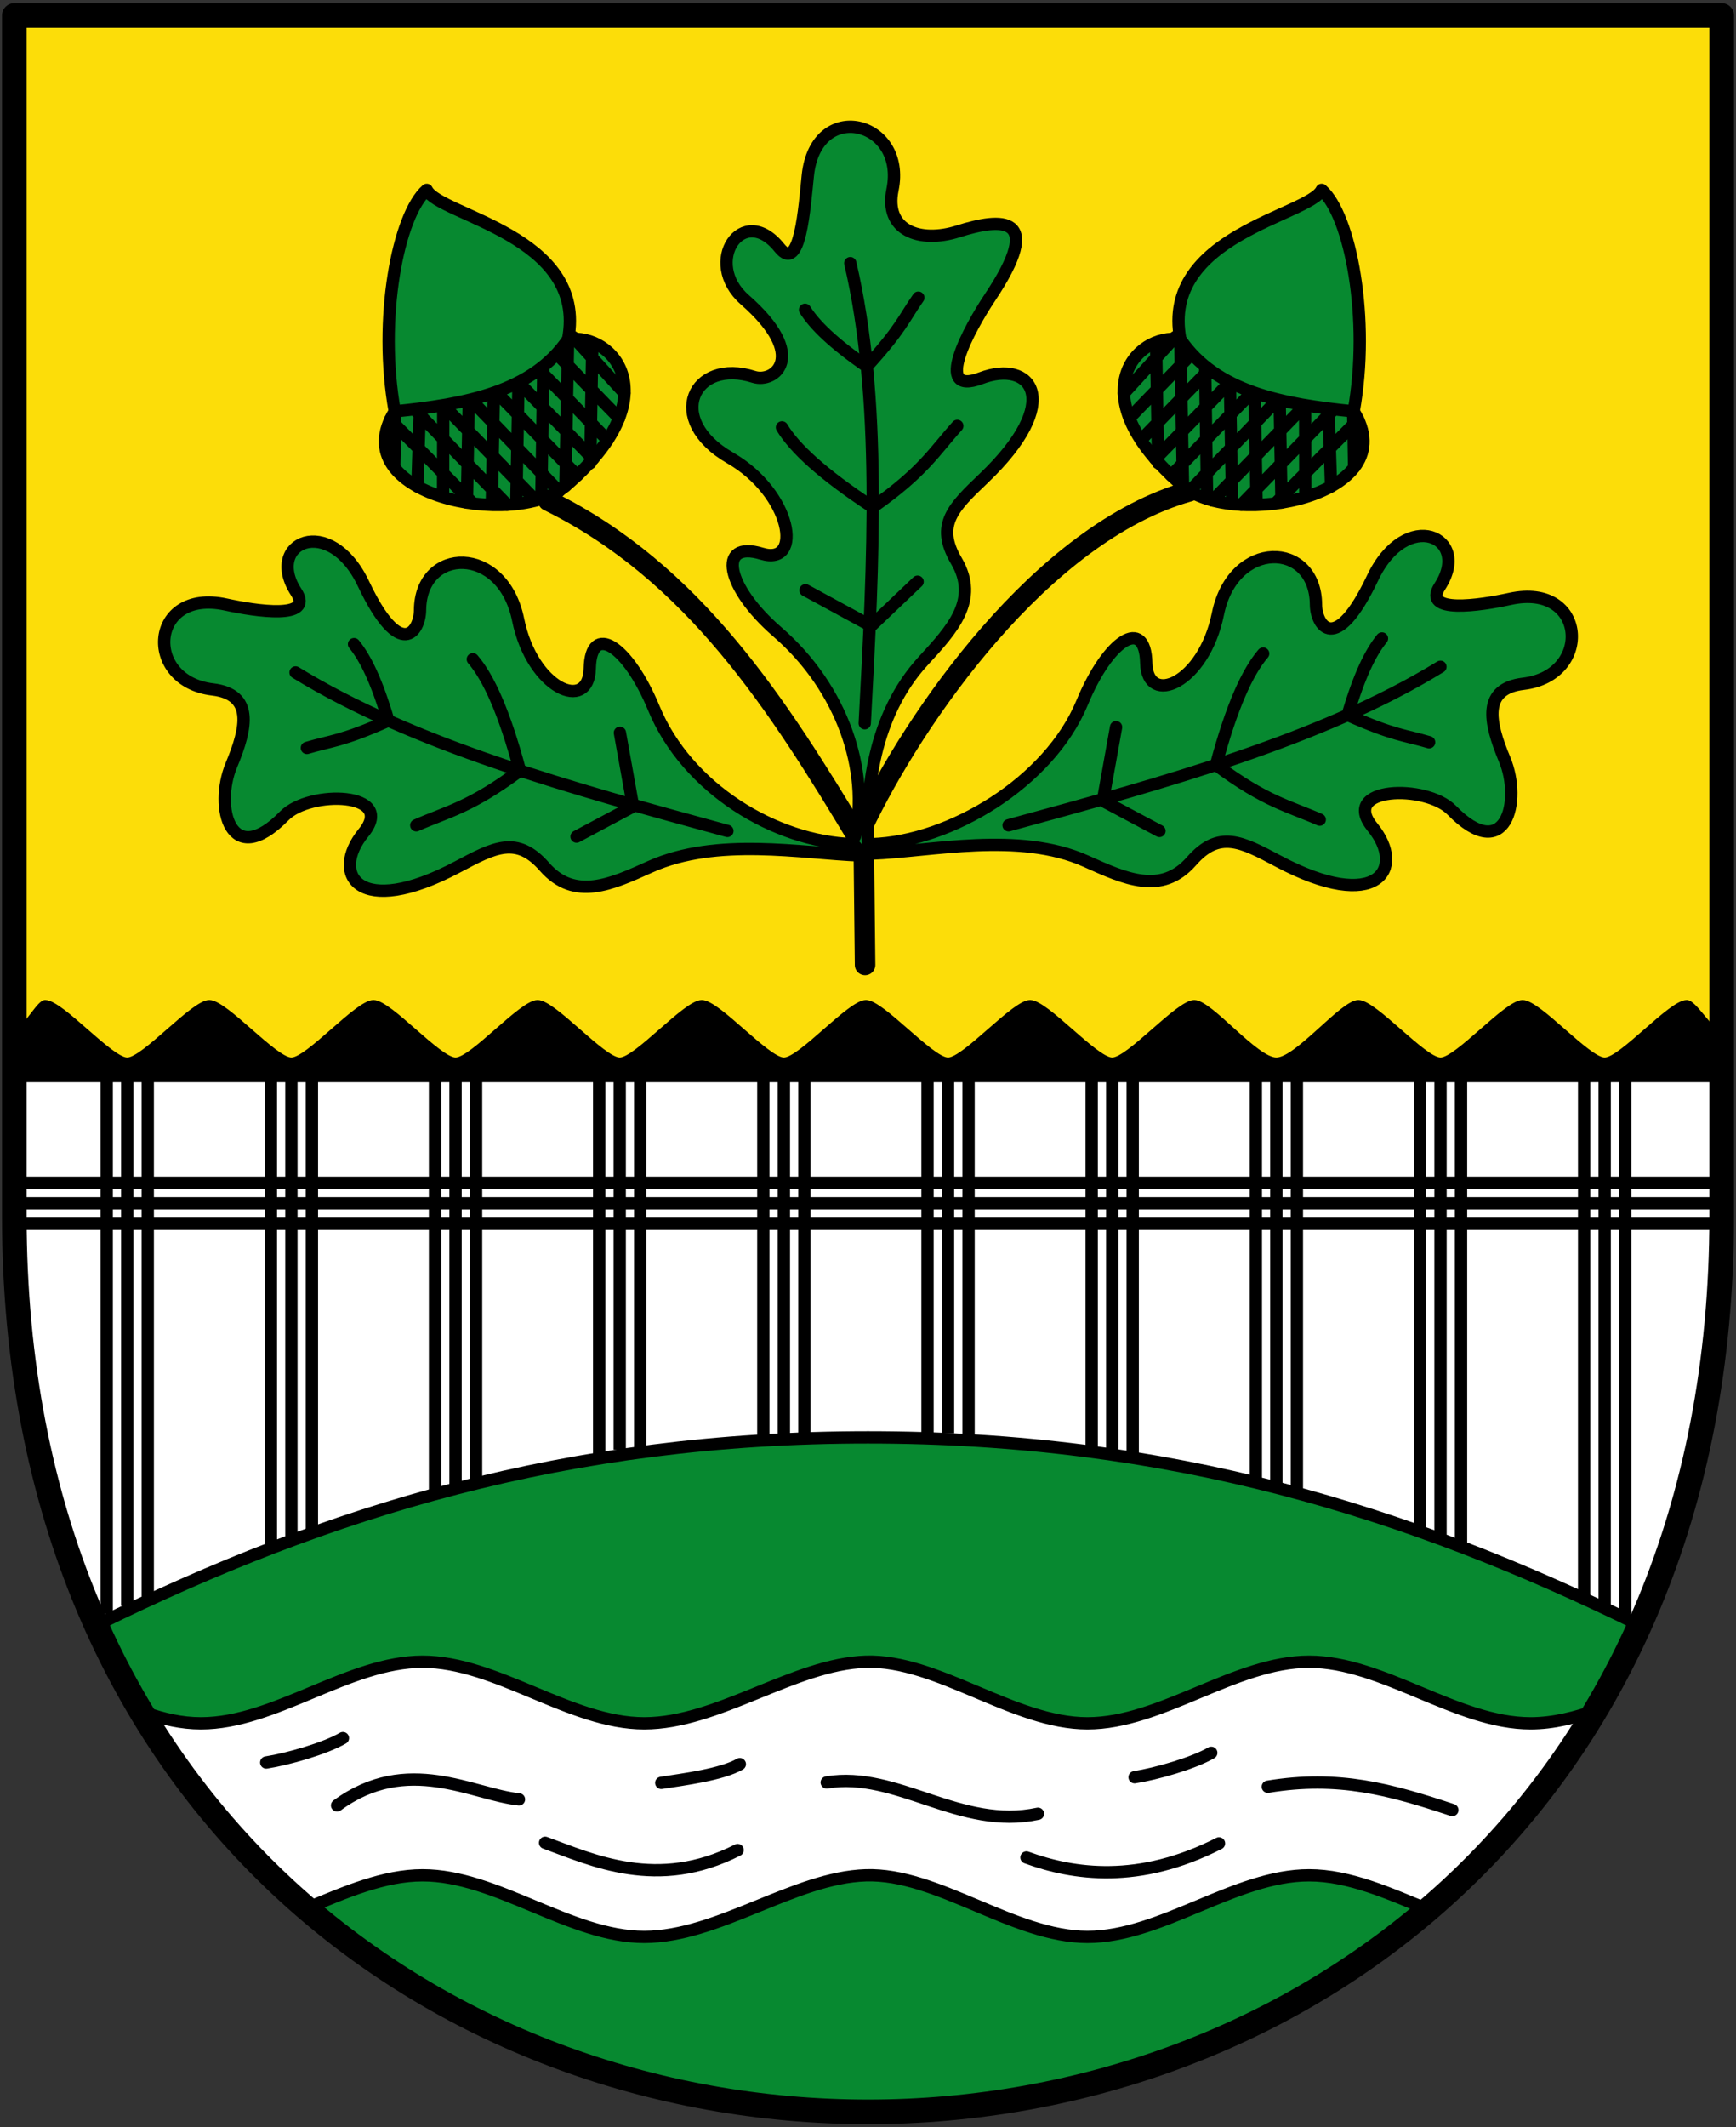 <svg xmlns="http://www.w3.org/2000/svg" version="1.0" width="423" height="518"><rect width="100%" height="100%" fill="#333333" stroke="none"/><path d="M420 258l-.49-254.235H3.49L5 258z" fill="#fcdd09" fill-rule="evenodd"/><path d="M419.51 296.17v-38.405H3.49v38.405C5.46 442.47 107.544 514.186 211.5 513.8c123.692-.46 205.658-91.042 208.01-217.63z" fill="#fff" fill-rule="evenodd"/><path d="M23.864 395.536c38.83 83.509 107.053 118.699 187.636 118.699s148.806-35.19 187.636-118.7C343 368 285 350 211.5 350S80 368 23.864 395.536z" fill="#078930" fill-rule="evenodd"/><path d="M35.34 417.026c4.394 1.55 8.851 2.606 13.626 2.606 18 0 36-15 54-15s36 15 54 15 36.546-14.45 54-15c17.453-.55 36 15 54 15s36-15 54-15 36 15 54 15c5.494 0 10.989-1.398 16.483-3.34-8.615 12.42-25.606 34.074-41.14 48.814-9.78-4.045-19.562-8.474-29.343-8.474-18 0-36 15-54 15s-36.547-15.55-54-15c-17.454.55-36 15-54 15s-36-15-54-15c-9.371 0-18.743 4.065-28.114 7.963-18.763-18.713-30.88-33.294-39.511-47.57z" fill="#fff" fill-rule="evenodd" stroke="#000" stroke-width="3" stroke-linecap="round" stroke-linejoin="round"/><path d="M295.14 426.815c-4.385 2.54-13.377 5.11-18.682 5.936m-96.188-3.179c-4.385 2.54-13.838 3.732-19.142 4.557m-77.572-10.897c-4.386 2.539-13.378 5.11-18.683 5.935m185.24 23.127c11.518 4.195 27.4 6.497 46.913-3.426m-164.204-.153c11.518 4.196 27.4 11.696 46.913 1.773m129.184-15.419c17.154-2.849 29.871.648 44.964 5.672m-271.746-1.123c17.154-12.596 33.12-2.602 44.314-1.476m74.994-4.119c17.154-2.85 32.47 11.694 51.462 7.621" fill="none" stroke="#000002" stroke-width="3" stroke-linecap="round" stroke-linejoin="round"/><path d="M399.136 395.536C343 368 285 350 211.5 350S80 368 23.864 395.536" fill="none" stroke="#000" stroke-width="3"/><path d="M419.822 252.481c-3.583-2.315-6.96-8.481-8.822-8.481-4 0-16 14-20 14s-16-14-20-14-16 14-20 14-16-14-20-14-15 14-20 14-16-14-20-14-16 14-20 14-16-14-20-14-16 14-20 14-16-14-20-14-16 14-20 14-16-14-20-14-16 14-20 14-16-14-20-14-16 14-20 14-16-14-20-14-16 14-20 14-16-14-20-14-16 14-20 14-16-14-20-14c-1.503 0-4.137 5.412-7.05 7.176L3.41 263h417.014z" fill-rule="evenodd" stroke="#000"/><path d="M105 259h10" fill="none" stroke="#000"/><path d="M231 263v86m40-86v90m40-90v98.7m40-98.7v112m40-112v128M191 263v86.4M151 263v90m-40-90v99.7M71 263v112M31 263v128M2 293h418M36 261v128M26 261v132m50-132v112M66 261v116m330-116v132m-10-132v128m-30-128v116m-10-116v112m-30-112v102m-10-102v100m-30-100v92.9M266 261v92m-30-92v88.9M226 261v88m-30-88v88m-10-88v89.4M156 261v92m-10-92v94m-30-94v100m-10-100v102M2 288h418m0 0v10H2" fill="none" stroke="#000" stroke-width="3"/><g stroke="#000" stroke-linecap="round" stroke-linejoin="round"><path d="M207.799 205.552c-18.92-.579-40.403-13.566-48.476-33.083-6.32-15.279-15.364-21.118-15.622-9.649-.242 10.719-13.994 5.028-17.46-11.947-3.74-18.311-23.76-17.8-23.894-2.297-.044 5.144-4.768 12.561-13.784-6.433-8.21-17.297-24.212-10.017-16.399 2.013 4.403 6.779-9.716 4.665-17.143 3.042-18.61-4.068-20.204 18.67-3.217 20.676 9.982 1.179 8.436 9.198 4.595 18.38-4.304 10.288-.243 25.799 12.866 12.406 6.227-6.363 27.408-5.811 19.298 4.135-8.23 10.093-1.261 21.148 22.974 8.27 8.992-4.777 14.425-7.657 21.136 0 7.347 8.384 16.22 4.271 25.731 0 16.312-7.323 36.985-3.281 51.232-2.756" fill="#078930" fill-rule="evenodd" stroke-width="3"/><path d="M209.407 204.633c-19.823-33.017-40.377-65.305-75.815-82.707m76.488 79.534c12.685-26.778 43.78-71.742 79.736-81.831m-79.03 115.33l-.46-42.043" fill="none" stroke-width="5"/><path d="M212.445 205.552c18.919-.579 43.16-14.944 51.232-34.461 6.32-15.28 15.364-21.118 15.622-9.65.242 10.72 13.994 5.029 17.46-11.946 3.74-18.311 23.76-17.8 23.894-2.297.044 5.144 4.768 12.561 13.784-6.433 8.21-17.298 24.212-10.018 16.399 2.012-4.403 6.78 9.716 4.666 17.143 3.042 18.61-4.068 20.204 18.671 3.217 20.677-9.982 1.178-8.436 9.198-4.595 18.38 4.304 10.288.243 25.798-12.866 12.405-6.227-6.362-27.408-5.81-19.298 4.136 8.23 10.092 1.261 21.148-22.974 8.27-8.992-4.778-14.425-7.658-21.136 0-7.347 8.383-16.22 4.27-25.731 0-16.312-7.324-37.904-2.362-52.151-1.838M208.325 203.677c3.567-15.843-2.965-36.039-18.95-49.843-12.513-10.807-14.75-22.378-3.782-19.014 10.25 3.143 7.338-14.687-7.683-23.32-16.204-9.312-8.96-24.477 5.799-19.726 4.896 1.577 13.587-4.929-2.228-18.784-10.388-9.102-.51-23.837 8.45-12.635 5.049 6.312 6.108-10.051 6.904-17.613 1.995-18.943 24.08-13.3 20.638 3.455-2.022 9.845 6.512 13.15 16 10.145 10.457-3.312 21.303-4.223 7.726 16.116-4.942 7.405-14.14 24.187-2.148 19.62 12.17-4.636 20.47 5.458.62 24.41-7.365 7.03-11.808 11.281-6.652 20.061 5.645 9.612-1.05 16.74-8.097 24.424-12.086 13.177-14.21 31.946-13.372 46.324" fill="#078930" fill-rule="evenodd" stroke-width="3"/><path d="M196.27 143.728l15.997 8.692 11.316-10.77m-33.043-37.58c3.045 5.043 9.776 11.31 22.116 19.435 12.328-8.62 15.099-13.701 20.602-19.794M196.16 75.436c2.344 3.714 6.906 8.162 15.058 13.801 8.393-9.205 9.048-11.756 12.544-16.75m-16.578-8.402c7.683 32.82 5.675 72.37 3.521 112.022m61.242.957l-3.217 17.92 13.785 7.351m25.271-43.19c-3.829 4.477-7.658 12.838-11.487 27.109 12.061 8.988 17.757 10.019 25.272 13.325m15.163-44.11c-2.787 3.394-5.574 9.123-8.361 18.636 11.38 5.07 14.007 4.888 19.848 6.635m2.757-18.38c-28.734 17.621-66.907 28.162-105.222 38.597m-94.705-22.515l3.217 17.92-13.785 7.352m-25.271-43.191c3.829 4.477 7.658 12.839 11.487 27.109-12.061 8.988-17.757 10.02-25.272 13.325m-15.163-44.11c2.787 3.394 5.574 9.124 8.361 18.636-11.38 5.07-14.007 4.889-19.848 6.635m-2.757-18.379c28.734 17.62 66.907 28.162 105.222 38.596" fill="none" stroke-width="3"/><path d="M322.043 46.24c-3.01 6.283-39.271 11.065-34.44 36.39-10.99-1.663-24.812 13.99.65 35.739 12.409 10.6 54.357 2.25 41.587-18.195 4.076-22.483-.8-47.818-7.797-53.933z" fill="#078930" fill-rule="evenodd" stroke-width="3"/><path d="M290.397 86.147l-15.21 15.65m11.179-19.734l-12.514 13.691m57.096 6.446l-20.204 20.399m14.3-22.945l-22.607 23.26m15.578-24.259l-22.554 23.206m15.884-24.574l-21.529 22.342m15.33-24.195l-19.774 20.345m14.312-22.7l-18.179 18.68m13.169-21.781l-16.687 17.169m3.707-23.522l.493 29.132m47.507-13.132l.258 14.19m-6.22-14.13l.59 18.762m-6.307-19.792l.041 22.307m-6.254-23.387l.45 24.794m-6.558-26.744l.493 27.132m-6.503-29.678l.536 29.515m-6.577-33.31l.48 32.184m-6.52-38.838l.65 35.739m-.65-35.74c8.715 12.822 24.98 15.828 42.237 17.545M103.98 46.24c3.01 6.283 39.27 11.065 34.44 36.39 10.989-1.663 24.811 13.99-.65 35.739-12.41 10.6-54.358 2.25-41.588-18.195-4.076-22.483.8-47.818 7.798-53.933z" fill="#078930" fill-rule="evenodd" stroke-width="3"/><path d="M135.625 86.147l15.21 15.65m-11.179-19.734l12.514 13.691M95.074 102.2l20.204 20.399m-14.3-22.945l22.607 23.26m-15.578-24.259l22.554 23.206m-15.883-24.574l21.528 22.342m-15.33-24.195l19.774 20.345m-14.312-22.7l18.18 18.68m-13.17-21.781l16.687 17.169m-3.706-23.522l-.494 29.132M96.33 99.625l-.258 14.19m6.22-14.13l-.591 18.762m6.307-19.792l-.041 22.307m6.254-23.387l-.45 24.794m6.559-26.744l-.494 27.132m6.503-29.678l-.536 29.515m6.578-33.31l-.481 32.184m6.52-38.838l-.65 35.739m.65-35.74c-8.715 12.822-24.98 15.828-42.237 17.545" fill="#078930" fill-rule="evenodd" stroke-width="3"/></g><path d="M419.51 3.765V296.17c0 143.725-103.918 218.065-208.01 218.065-104.092 0-208.01-74.34-208.01-218.065V3.765z" fill="none" stroke="#000" stroke-width="6" stroke-linecap="round" stroke-linejoin="round"/></svg>